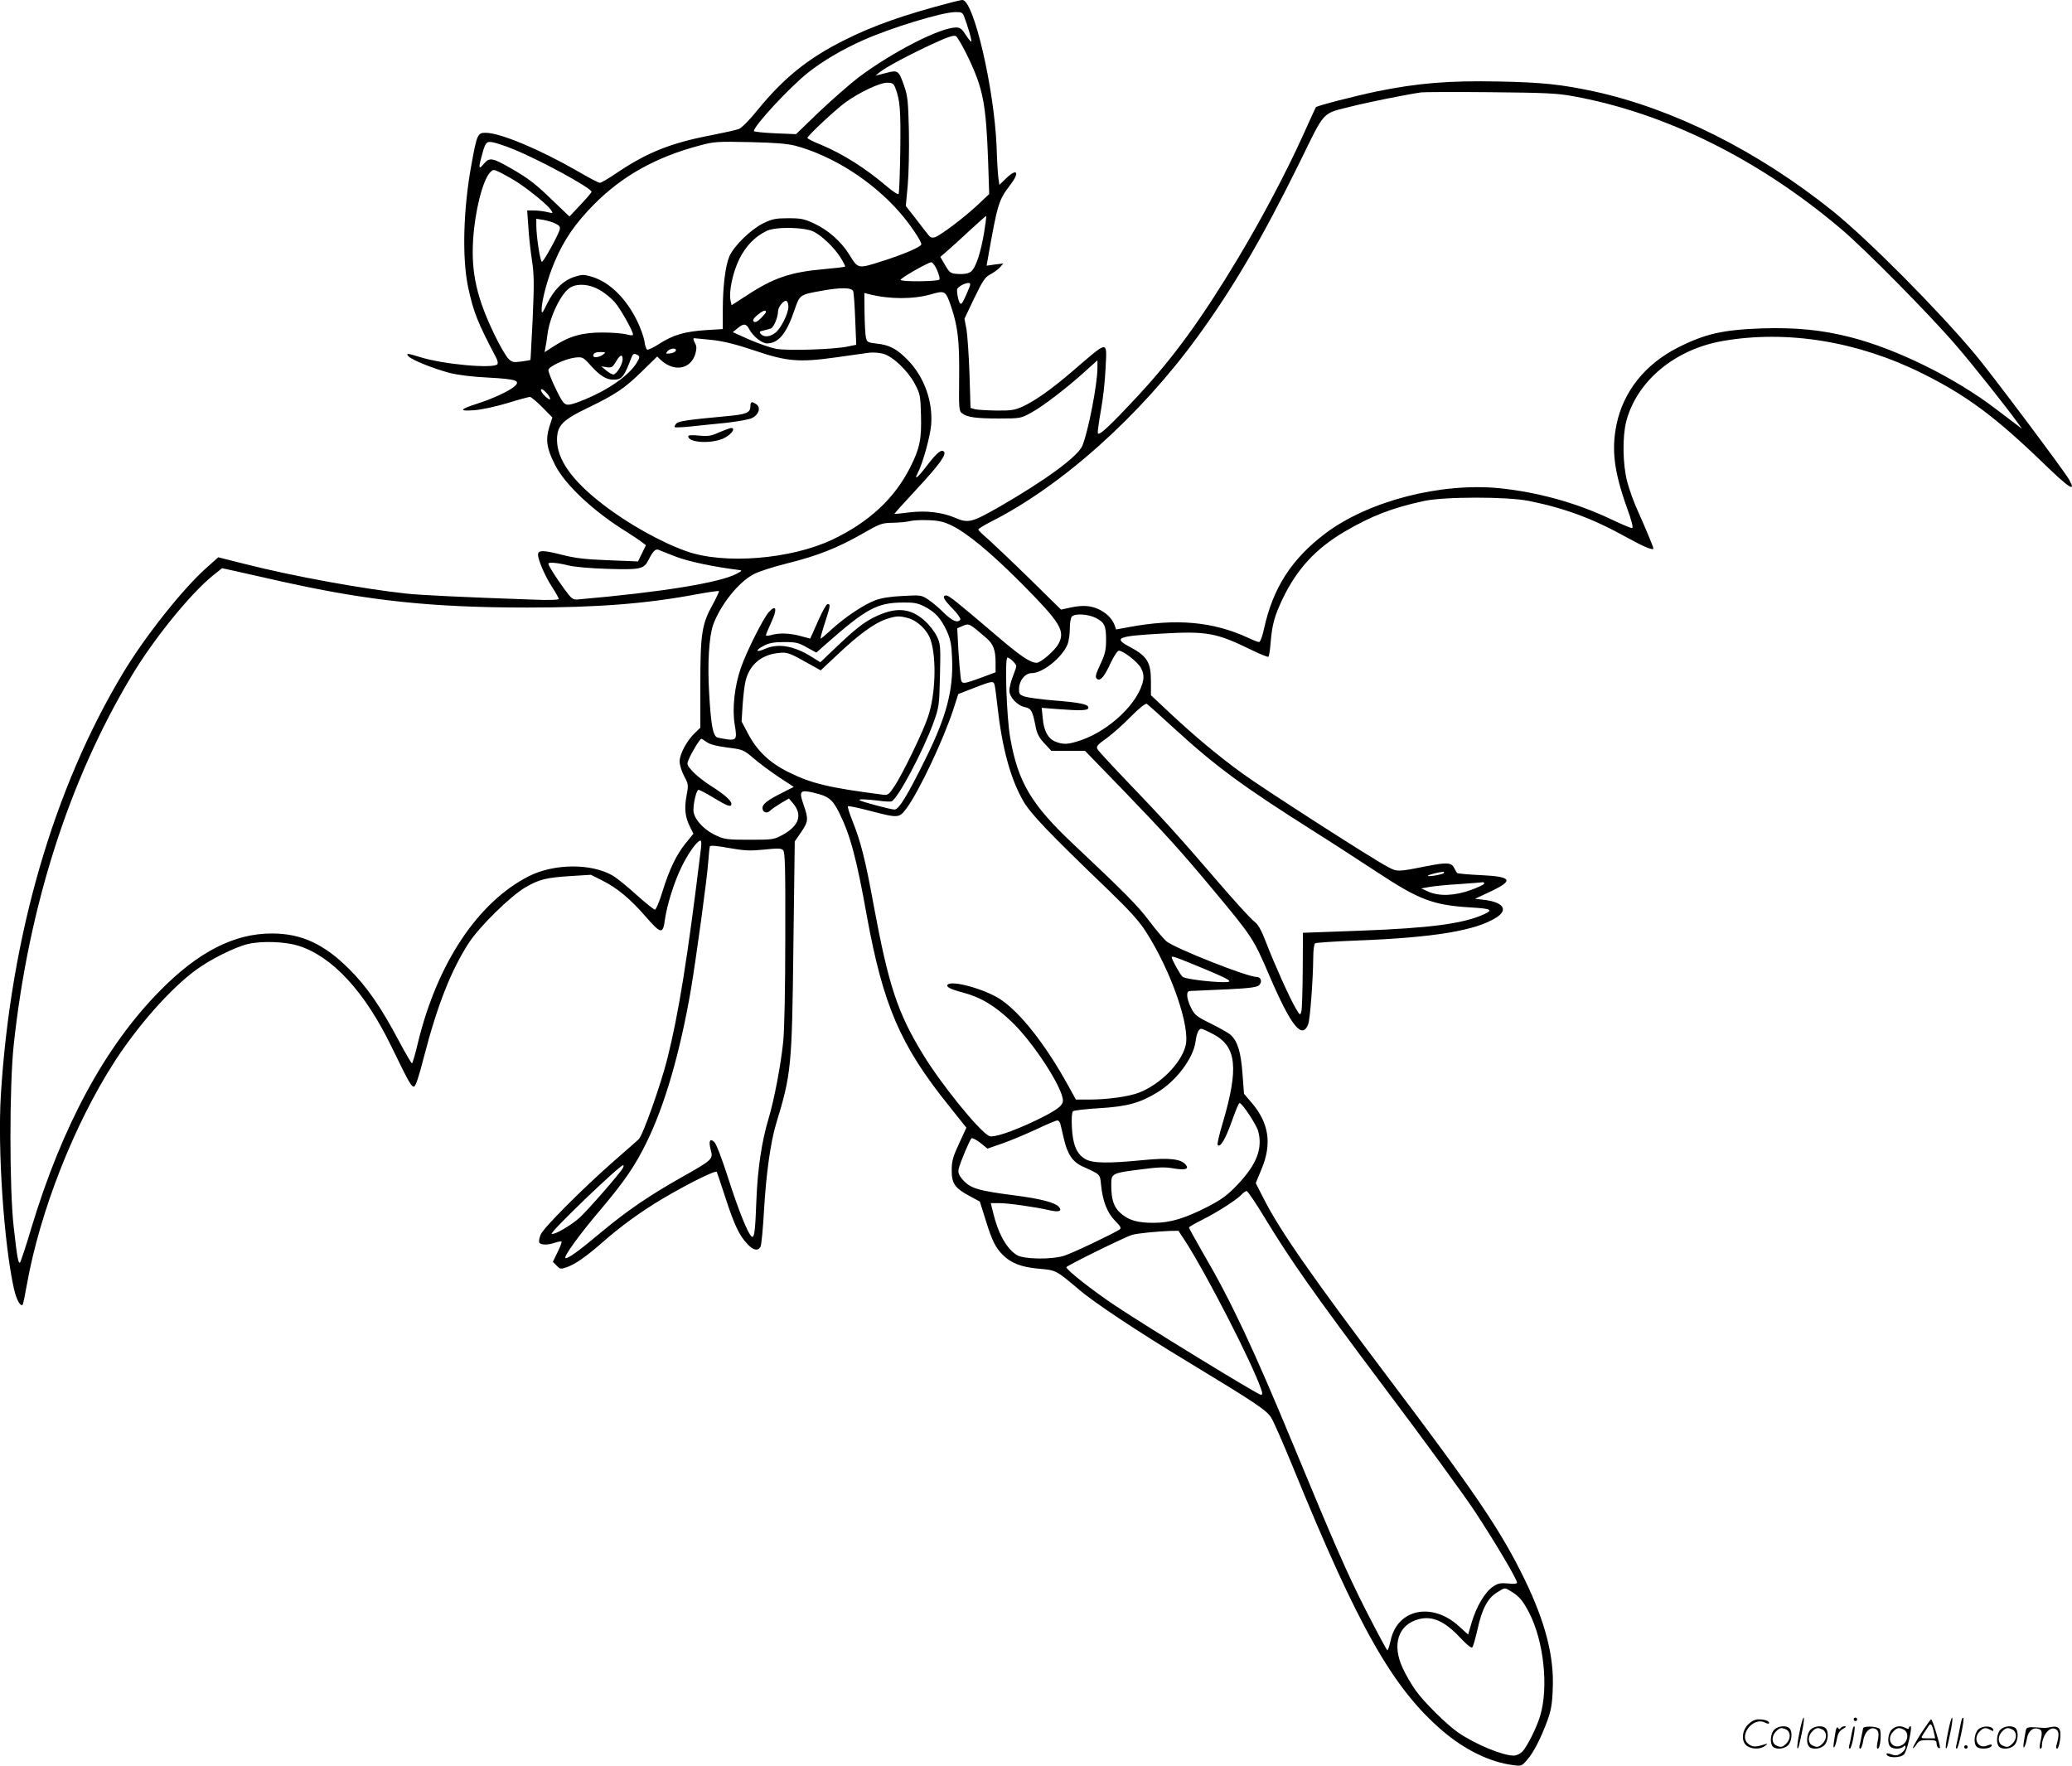 <svg version="1.0" xmlns="http://www.w3.org/2000/svg"
  viewBox="0 0 1200.067 1022.762"
 preserveAspectRatio="xMidYMid meet">
<g transform="translate(-0.377,1022.912) scale(0.1,-0.1)"
fill="#000000" stroke="none">
<path d="M5510 10214 c-272 -71 -450 -134 -615 -217 -211 -105 -353 -220 -506
-408 -44 -55 -90 -101 -106 -107 -15 -6 -87 -22 -159 -36 -235 -45 -370 -99
-546 -217 -48 -33 -93 -59 -100 -59 -7 0 -67 31 -133 70 -218 125 -445 220
-529 220 -45 0 -50 -9 -81 -180 -48 -258 -56 -544 -20 -714 31 -144 53 -201
162 -408 8 -15 12 -32 8 -38 -18 -28 -312 -2 -446 40 -77 24 -85 24 -70 6 17
-21 148 -73 239 -97 48 -12 133 -23 224 -27 165 -9 191 -18 148 -54 -32 -26
-124 -69 -215 -98 -100 -32 -105 -44 -15 -37 43 3 125 21 192 41 65 20 124 36
131 36 7 0 39 -27 71 -59 l59 -60 -18 -56 c-22 -72 -15 -123 32 -216 58 -117
225 -273 418 -392 33 -21 71 -46 85 -57 l25 -19 -23 -47 -23 -47 -172 7 c-135
5 -194 12 -274 33 -104 26 -133 26 -133 -1 0 -30 41 -125 80 -185 22 -34 40
-66 40 -71 0 -6 -58 -8 -152 -4 -405 14 -651 26 -733 35 -256 28 -651 100
-928 170 l-159 40 -64 -57 c-137 -120 -359 -399 -488 -614 -403 -670 -650
-1525 -707 -2440 -20 -319 18 -870 76 -1128 15 -63 37 -103 50 -90 3 3 14 56
25 119 76 423 273 925 507 1288 136 210 320 419 468 529 84 63 229 135 305
153 83 19 213 14 292 -10 197 -62 385 -266 540 -586 101 -208 114 -230 129
-230 10 0 28 54 59 175 77 297 158 503 261 660 62 94 239 268 324 318 82 48
122 58 270 67 l111 7 64 -32 c89 -44 166 -109 256 -213 86 -99 98 -100 109
-14 12 84 53 216 96 304 38 79 91 153 110 153 5 0 6 -19 3 -42 -77 -634 -129
-958 -195 -1221 -38 -151 -142 -445 -166 -467 -10 -9 -74 -66 -143 -126 -176
-154 -407 -385 -424 -425 -8 -18 -12 -39 -9 -46 6 -16 49 -17 92 -2 18 6 34 9
37 6 3 -2 -7 -30 -23 -61 l-27 -56 22 -22 c20 -21 24 -21 59 -9 50 18 111 61
203 141 106 94 226 181 352 256 146 86 306 166 313 155 3 -5 25 -72 50 -148
50 -155 81 -222 128 -270 34 -37 61 -42 76 -15 5 9 14 105 20 212 12 208 38
394 70 500 88 288 92 330 100 1025 l8 610 37 54 c42 62 43 75 14 159 -28 80
-21 88 60 69 84 -20 107 -37 146 -115 64 -129 100 -261 160 -596 95 -521 194
-751 474 -1100 l103 -129 -42 -91 c-35 -75 -43 -102 -43 -153 -1 -78 18 -106
102 -151 l61 -33 32 -102 c38 -123 58 -164 101 -207 48 -48 108 -71 210 -80
98 -8 98 -8 234 -123 88 -75 347 -247 629 -417 391 -237 454 -279 481 -322 14
-21 70 -150 126 -286 379 -930 579 -1282 867 -1529 129 -110 274 -181 407
-198 49 -7 51 -6 82 29 38 44 79 123 117 226 22 59 29 98 32 185 9 187 -42
386 -162 634 -136 280 -281 495 -780 1156 -452 599 -637 864 -731 1049 l-47
92 33 80 c62 147 44 269 -58 387 -23 27 -42 49 -43 50 0 1 -4 54 -9 118 -9
124 -28 187 -69 224 -12 11 -64 40 -114 65 -82 40 -94 50 -114 90 -13 24 -23
57 -23 72 0 26 3 28 43 28 23 1 113 5 200 9 122 6 162 12 174 24 19 19 10 47
-14 47 -56 0 -474 166 -524 207 -16 14 -60 66 -98 116 -67 90 -145 168 -441
447 -243 229 -320 358 -365 615 -21 115 -33 465 -16 465 13 0 51 -36 51 -50 0
-5 -9 -32 -20 -60 -11 -28 -20 -64 -20 -81 0 -38 46 -87 90 -96 36 -7 44 -21
61 -107 8 -46 20 -68 51 -102 l41 -44 97 0 98 0 225 -232 c250 -260 326 -344
513 -568 232 -278 237 -286 329 -500 127 -296 191 -375 226 -283 11 30 28 259
29 385 0 44 5 80 11 83 6 4 113 11 237 16 453 17 697 58 815 135 68 45 36 88
-75 101 l-51 6 79 37 c149 69 139 91 -45 100 -71 3 -133 9 -137 12 -4 4 -12
18 -18 30 -16 31 -41 33 -159 10 -171 -34 -171 -34 -229 -2 -90 47 -725 456
-837 538 -135 98 -276 215 -418 348 l-113 106 0 79 c0 113 -21 148 -128 204
-91 49 -63 60 191 74 260 15 315 5 516 -93 51 -25 97 -44 101 -41 4 2 10 38
13 80 9 108 23 158 72 260 81 168 189 285 352 382 160 94 279 140 463 180 120
26 486 26 612 0 207 -42 371 -103 568 -213 98 -54 150 -75 150 -61 0 8 -51
130 -89 214 -23 50 -51 127 -62 170 -27 101 -29 262 -6 352 62 234 282 417
559 465 373 65 783 -2 1158 -189 255 -127 423 -252 703 -523 147 -142 188
-168 145 -91 -28 50 -453 617 -543 724 -218 261 -623 668 -828 833 -433 347
-922 592 -1382 692 -188 40 -297 52 -550 57 -288 6 -468 -9 -705 -57 -124 -26
-348 -83 -355 -92 -1 -2 -37 -79 -79 -173 -95 -209 -235 -474 -373 -704 -209
-348 -372 -572 -575 -791 -170 -183 -232 -240 -236 -219 -1 9 7 67 18 130 12
63 24 171 27 242 8 169 23 170 -197 -19 -120 -102 -207 -164 -283 -200 -45
-20 -66 -24 -152 -23 -55 1 -111 4 -125 8 l-25 7 -6 199 c-4 110 -12 227 -18
259 l-11 59 57 120 c49 101 62 121 93 137 19 10 44 28 55 40 l20 23 -49 -6
-48 -7 5 28 c59 335 64 350 132 440 58 75 39 100 -26 36 l-37 -36 -6 43 c-3
24 -8 105 -10 179 -14 339 -134 854 -199 849 -6 0 -37 -7 -67 -15z m78 -81
c21 -56 42 -127 42 -142 0 -8 -13 6 -30 32 -24 38 -35 47 -58 47 -93 0 -368
-141 -567 -290 -49 -38 -151 -127 -226 -198 l-135 -130 -122 5 c-67 3 -122 9
-122 13 0 30 210 257 316 340 80 64 197 133 314 185 163 73 458 163 536 164
36 1 43 -2 52 -26z m25 -240 c85 -179 102 -266 114 -603 l6 -185 -68 -64 c-79
-74 -215 -176 -246 -186 -16 -5 -27 -2 -38 13 -9 11 -42 53 -73 94 l-58 74 11
118 c6 66 9 207 7 315 -4 171 -7 204 -27 261 -32 92 -36 95 -107 76 l-59 -15
24 20 c34 28 176 104 309 165 82 38 120 51 132 44 9 -5 42 -62 73 -127z m-425
-170 c29 -73 33 -127 30 -366 -2 -135 -6 -249 -10 -252 -4 -4 -33 15 -65 42
-125 107 -256 190 -385 244 -43 17 -78 35 -78 39 0 12 163 164 219 205 81 59
200 115 242 115 31 0 38 -5 47 -27z m3927 -51 c534 -97 1076 -365 1553 -770
139 -117 524 -508 667 -676 102 -118 296 -364 355 -446 l25 -35 -26 20 c-15
11 -72 55 -128 97 -236 180 -573 346 -840 414 -164 42 -315 57 -511 51 -226
-8 -329 -31 -486 -110 -192 -97 -319 -256 -358 -449 -29 -143 -14 -269 58
-472 32 -88 41 -126 32 -126 -7 0 -64 24 -127 54 -197 93 -418 154 -639 177
-343 34 -760 -74 -1009 -261 -196 -148 -304 -315 -356 -552 -9 -43 -22 -78
-29 -78 -6 0 -35 11 -64 25 -203 94 -417 113 -693 61 l-71 -13 -9 26 c-15 38
-48 71 -94 92 -46 21 -93 24 -165 8 l-51 -11 -182 179 c-100 98 -208 200 -239
228 -32 27 -58 52 -58 57 0 4 32 24 71 44 411 207 866 614 1200 1074 204 280
376 574 587 1002 155 316 127 286 309 332 86 22 310 67 398 80 17 2 197 3 400
1 317 -3 386 -6 480 -23z m-6146 -304 c152 -60 461 -228 461 -250 0 -4 -29
-38 -64 -75 l-64 -68 -89 85 c-108 105 -146 134 -248 193 -110 63 -126 66
-159 27 -28 -34 -32 -27 -15 35 23 90 29 97 67 90 20 -4 69 -20 111 -37z
m1641 17 c215 -58 443 -202 602 -383 57 -64 128 -168 128 -188 0 -14 -104 -59
-225 -97 -145 -46 -140 -47 -194 40 -45 72 -120 139 -199 176 -59 28 -77 32
-152 32 -74 0 -93 -4 -145 -29 -73 -36 -168 -129 -196 -190 -24 -55 -39 -174
-39 -317 l0 -106 -97 -6 c-123 -8 -191 -28 -270 -79 -34 -22 -66 -37 -71 -34
-6 3 -13 25 -16 50 -4 24 -22 74 -40 112 -64 133 -161 229 -264 260 -48 14
-56 14 -103 -1 -65 -22 -117 -74 -157 -156 -27 -56 -31 -60 -31 -34 -1 51 36
189 77 282 53 125 121 222 227 329 163 164 357 273 610 340 84 23 103 24 290
20 147 -3 217 -9 265 -21z m-1600 -218 c72 -48 169 -129 184 -153 15 -21 14
-22 -22 -13 -20 5 -55 9 -76 9 l-39 0 7 -97 c3 -54 13 -141 21 -193 12 -80 13
-133 4 -335 -7 -132 -12 -241 -13 -241 0 -1 -24 -5 -53 -9 -48 -6 -54 -5 -78
20 -13 15 -47 73 -74 129 -105 215 -139 364 -127 556 10 164 55 344 98 390 19
20 19 20 71 -6 29 -15 72 -40 97 -57z m2694 -282 c-20 -122 -50 -212 -79 -231
-15 -10 -41 -14 -71 -12 -45 3 -49 5 -76 51 l-28 48 37 32 c21 18 80 71 132
120 52 48 95 86 97 85 1 -2 -4 -43 -12 -93z m-2481 48 c22 -11 27 -19 22 -36
-11 -35 -91 -181 -102 -184 -10 -4 -33 145 -33 212 l0 37 43 -7 c23 -4 55 -14
70 -22z m1496 -47 c49 -26 115 -90 152 -147 17 -27 30 -52 27 -54 -2 -3 -58
-9 -123 -15 -193 -17 -291 -50 -449 -154 l-85 -55 -6 27 c-11 51 13 163 50
239 38 77 91 132 160 165 53 25 222 22 274 -6z m712 -221 c11 -25 17 -50 14
-55 -7 -12 -225 -14 -225 -2 0 11 160 102 178 102 7 0 22 -20 33 -45z m174
-132 c-28 -63 -32 -69 -41 -60 -10 10 -22 75 -15 84 9 15 44 32 63 33 16 0 15
-6 -7 -57z m-2129 17 c29 -16 68 -48 89 -72 34 -40 105 -166 105 -187 0 -6
-15 -5 -37 1 -21 6 -83 11 -138 11 -116 1 -194 -21 -283 -79 l-54 -35 5 28 c3
15 9 50 12 78 14 104 82 242 134 270 44 24 110 18 167 -15z m1469 -7 c4 -10 9
-84 12 -164 l6 -147 -49 -10 c-79 -17 -351 -26 -417 -13 -31 6 -100 30 -153
53 l-96 43 27 22 c35 30 51 29 69 -6 21 -40 73 -81 102 -81 67 0 114 58 160
195 30 87 30 87 152 109 114 21 178 20 187 -1z m567 -88 c40 -119 49 -200 47
-413 -2 -179 -1 -194 17 -207 30 -23 81 -30 214 -30 122 0 127 1 185 33 67 36
207 143 315 241 l70 63 0 -43 c0 -94 -52 -364 -87 -451 -25 -62 -211 -199
-482 -355 -159 -91 -179 -96 -256 -63 -74 32 -169 43 -265 31 -46 -6 -85 -10
-86 -8 -1 1 58 66 131 145 129 139 172 199 156 215 -15 15 -40 -5 -97 -79 -52
-69 -79 -92 -56 -47 29 53 74 215 79 282 10 135 -39 273 -132 371 -66 68 -108
91 -185 99 -51 6 -55 8 -61 36 -4 17 -7 81 -8 144 l-1 113 27 -7 c120 -30 255
-30 358 -1 82 24 86 21 117 -69z m-942 -3 c0 -39 -43 -125 -75 -150 -32 -25
-67 -28 -85 -7 -10 12 -7 15 17 20 15 4 34 8 41 11 16 5 42 65 42 99 0 27 35
69 50 60 6 -4 10 -18 10 -33z m-130 -30 c0 -5 -14 -21 -30 -37 -21 -20 -33
-26 -41 -18 -7 7 -1 18 21 37 32 26 50 33 50 18z m-312 -162 c70 -8 137 -25
245 -61 188 -64 259 -70 472 -40 83 12 169 24 192 27 23 3 60 0 82 -6 55 -15
140 -95 182 -172 32 -60 34 -69 37 -184 4 -138 -7 -193 -63 -303 -90 -179
-239 -317 -449 -417 -242 -115 -631 -146 -849 -67 -147 52 -342 162 -482 271
-178 137 -265 260 -265 373 0 83 31 115 179 186 161 78 213 113 313 211 l88
86 22 -21 c77 -70 172 -53 199 36 8 28 8 44 0 59 -12 23 -14 32 -6 32 3 0 49
-5 103 -10z m-210 -62 c-3 -7 -17 -15 -33 -16 -25 -3 -27 -2 -16 12 16 19 55
22 49 4z m-422 -23 c-21 -16 -56 -20 -56 -7 0 16 13 22 44 22 29 -1 30 -1 12
-15z m203 -4 c11 -7 10 -15 -8 -44 -43 -71 -161 -154 -296 -210 -90 -37 -110
-40 -128 -19 -21 23 -87 165 -87 187 0 21 98 66 156 73 42 4 45 3 90 -47 51
-57 89 -81 129 -81 51 0 62 13 106 128 9 24 17 26 38 13z m-89 -23 c0 -30 -36
-88 -54 -88 -8 0 -27 11 -42 24 l-28 23 32 -5 c28 -4 34 0 53 32 24 41 39 46
39 14z m-420 -230 c0 -7 -13 1 -30 17 -16 15 -26 33 -23 38 7 11 53 -37 53
-55z m2324 -732 c93 -45 232 -161 407 -337 225 -227 253 -273 214 -348 -19
-38 -103 -111 -127 -111 -37 0 -95 39 -238 162 -228 194 -270 228 -286 228
-26 0 -15 -24 37 -76 28 -29 48 -57 45 -63 -14 -23 -47 -9 -96 39 -27 27 -68
62 -90 76 -39 26 -44 27 -148 21 -71 -3 -125 -12 -159 -25 -66 -25 -171 -95
-250 -166 -33 -31 -63 -56 -66 -56 -3 0 8 41 24 90 33 102 34 110 16 110 -7 0
-32 -45 -56 -100 -24 -55 -44 -100 -45 -100 0 0 -26 7 -56 15 -63 17 -121 19
-168 6 -17 -5 -32 -6 -32 -1 0 4 14 38 31 75 36 76 29 106 -14 59 -31 -33
-130 -230 -162 -323 -37 -106 -51 -236 -36 -328 16 -97 14 -99 -96 -77 -29 5
-41 64 -52 260 -10 167 -1 324 23 393 41 114 145 246 233 293 26 15 113 43
193 63 181 45 293 90 436 171 106 61 115 64 180 65 38 1 83 5 99 10 17 4 64 7
106 5 60 -2 89 -9 133 -30z m-1594 -182 c71 -27 215 -58 360 -76 24 -3 24 -4
-9 -22 -97 -52 -434 -107 -919 -149 -30 -3 -37 2 -81 62 -50 69 -91 134 -91
145 0 10 52 6 115 -10 37 -9 126 -17 230 -20 190 -6 209 -1 236 54 25 49 40
64 58 56 9 -4 54 -22 101 -40z m-2281 -144 c499 -111 865 -150 1421 -150 401
0 687 22 974 76 72 13 132 22 134 19 2 -2 -15 -38 -37 -79 -62 -111 -71 -168
-71 -462 l0 -250 -31 -30 c-46 -43 -89 -123 -89 -165 0 -20 12 -58 26 -85 25
-47 26 -51 14 -115 -14 -74 -8 -124 21 -181 l19 -38 -44 -54 c-55 -68 -95
-151 -136 -283 -17 -57 -37 -103 -43 -103 -7 1 -55 39 -107 86 -52 47 -113 97
-137 111 -123 72 -339 71 -486 -3 -295 -150 -531 -504 -643 -966 -15 -65 -31
-118 -34 -118 -4 0 -37 57 -75 128 -105 198 -187 317 -289 418 -145 145 -277
206 -446 206 -218 1 -427 -105 -650 -332 -316 -320 -566 -781 -745 -1375 -31
-105 -61 -194 -65 -198 -10 -11 -17 27 -37 206 -25 221 -25 816 0 1052 86 801
320 1535 684 2141 127 212 338 472 468 578 l55 44 82 -18 c46 -10 166 -37 267
-60z m3719 -144 c62 -32 95 -68 129 -141 22 -49 28 -78 31 -159 8 -184 -32
-336 -153 -581 -103 -209 -155 -295 -180 -295 -23 0 -194 46 -203 54 -7 8 38
6 113 -3 33 -5 65 -6 72 -4 36 14 182 288 244 458 31 87 33 97 37 271 4 170 3
183 -18 227 -12 26 -44 67 -71 91 -84 75 -169 81 -294 19 -60 -30 -112 -71
-225 -179 l-85 -81 -45 28 c-106 68 -200 84 -277 49 -54 -24 -57 -7 -3 20 29
15 59 20 116 20 68 0 84 -4 131 -31 l55 -30 54 48 c235 207 297 241 447 242
63 1 86 -3 125 -23z m992 -66 c51 -26 60 -45 60 -128 0 -57 -6 -82 -30 -134
-32 -68 -36 -83 -20 -93 18 -11 42 18 76 93 19 40 40 72 48 72 26 0 109 -65
128 -100 13 -25 17 -45 13 -70 -23 -128 -193 -292 -362 -349 -73 -25 -102 -26
-148 -7 -42 18 -66 62 -72 137 l-6 58 89 -7 c131 -10 177 -9 181 5 7 21 -40
32 -190 44 -78 6 -158 17 -177 23 -32 11 -35 15 -34 49 2 46 36 87 73 87 64 0
175 89 207 165 8 19 14 61 14 93 0 32 5 63 12 70 19 19 95 14 138 -8z m-1087
-1 c55 -15 113 -71 131 -127 35 -107 28 -317 -15 -444 -27 -84 -148 -333 -194
-402 -33 -50 -39 -54 -68 -50 -309 40 -412 64 -543 129 -111 54 -185 124 -238
225 l-37 70 6 98 c4 53 11 115 17 137 23 94 91 152 192 162 53 5 59 3 202 -78
l41 -23 99 93 c121 114 211 180 278 203 60 20 78 21 129 7z m454 -116 c40 -35
53 -69 53 -141 l0 -57 -72 -27 c-126 -46 -125 -46 -131 4 -3 24 -9 96 -13 160
l-6 118 33 14 c36 15 35 16 136 -71z m47 -270 c3 -10 10 -63 16 -118 27 -247
77 -431 153 -560 42 -71 145 -180 494 -515 116 -112 175 -177 212 -235 147
-228 261 -555 231 -665 -27 -102 -146 -221 -267 -269 -60 -24 -185 -41 -293
-41 l-75 0 -45 82 c-132 239 -278 424 -394 500 -90 58 -277 110 -303 84 -13
-12 15 -27 84 -45 107 -28 187 -76 287 -171 126 -121 296 -383 296 -456 0 -30
-37 -57 -157 -115 -138 -66 -248 -102 -271 -90 -61 33 -279 302 -385 477 -145
238 -197 397 -282 854 -49 269 -76 375 -124 494 -17 43 -29 81 -26 85 3 3 61
-9 129 -27 165 -43 168 -42 211 16 73 100 213 396 271 574 l28 87 90 35 c106
41 113 42 120 19z m1037 -250 c245 -224 398 -337 814 -600 105 -66 272 -175
373 -241 235 -155 318 -186 532 -199 121 -7 135 -14 78 -40 -117 -54 -313 -80
-720 -95 l-328 -12 -1 -215 c-1 -119 -4 -227 -8 -241 -7 -24 -8 -23 -34 21
-34 58 -122 253 -171 381 -29 74 -45 103 -71 122 -18 14 -116 121 -216 238
-214 249 -318 364 -527 581 -84 88 -157 167 -162 177 -8 15 0 26 53 63 34 25
98 81 141 126 49 49 84 77 92 73 6 -4 76 -66 155 -139z m-2703 -83 c18 -13 58
-23 119 -31 89 -11 93 -13 150 -61 32 -28 98 -77 146 -109 l88 -58 -63 -32
c-88 -44 -118 -67 -118 -90 0 -26 26 -35 45 -15 9 9 37 28 62 43 l46 27 23
-27 c57 -67 37 -130 -58 -183 -52 -28 -57 -29 -193 -29 -126 0 -145 2 -192 24
-74 33 -133 99 -133 148 0 42 16 110 28 117 4 2 43 -18 87 -45 83 -50 105 -58
105 -36 0 19 -45 58 -122 106 -36 23 -83 60 -102 81 -35 39 -36 41 -22 73 16
39 64 117 72 117 2 0 17 -9 32 -20z m332 -622 c77 8 98 8 109 -3 12 -11 14
-97 13 -507 0 -290 -5 -538 -12 -603 -14 -136 -52 -335 -85 -446 -39 -129 -63
-289 -70 -465 -7 -187 -12 -227 -27 -218 -21 13 -77 152 -137 340 -36 112 -69
198 -80 208 -26 24 -34 6 -21 -45 15 -54 13 -57 -170 -160 -186 -105 -316
-194 -460 -314 -135 -113 -197 -158 -211 -153 -14 5 81 137 202 279 141 167
201 255 268 392 106 216 194 522 256 882 31 185 94 643 101 745 3 41 7 80 9
86 2 7 37 5 112 -9 91 -16 122 -17 203 -9z m3935 -137 c-11 -9 -100 -23 -91
-14 5 6 62 20 86 22 8 1 10 -2 5 -8z m235 -60 c0 -5 -35 -22 -77 -37 -93 -34
-185 -38 -248 -9 l-40 18 45 8 c25 5 104 13 175 17 72 5 133 10 138 11 4 0 7
-3 7 -8z m-1626 -492 c162 -68 179 -79 116 -79 -83 1 -222 19 -237 31 -14 12
-63 101 -63 114 0 9 30 -2 184 -66z m58 -381 c134 -71 147 -196 54 -512 -20
-65 -33 -123 -30 -128 13 -21 45 31 81 133 21 60 41 109 46 109 15 0 97 -124
108 -163 27 -101 -9 -193 -119 -309 -60 -63 -92 -86 -170 -127 -137 -70 -220
-95 -317 -95 -93 0 -143 14 -191 56 -39 34 -54 79 -54 161 0 70 0 71 176 93
98 13 137 14 186 5 66 -11 91 -4 69 22 -27 33 -95 41 -239 27 -211 -21 -300
-19 -342 5 -50 29 -73 83 -78 183 -3 50 0 88 6 94 5 5 75 14 154 18 160 10
231 29 334 91 111 67 209 198 222 294 6 47 18 75 33 75 6 0 38 -14 71 -32z
m-888 -515 c3 -10 12 -49 21 -88 21 -92 51 -137 112 -164 103 -47 97 -41 104
-106 9 -93 36 -162 81 -207 32 -32 37 -42 27 -50 -35 -24 -279 -140 -323 -153
-75 -23 -233 -20 -272 4 -60 36 -110 126 -139 249 l-13 52 51 0 c53 0 205 -22
289 -41 56 -13 77 -5 53 21 -22 24 -107 46 -255 65 -218 28 -258 41 -304 95
-20 24 -24 38 -20 58 10 41 65 171 75 178 5 3 28 -9 51 -27 l41 -33 81 28 c44
15 133 52 196 81 63 30 120 54 127 54 6 1 14 -7 17 -16z m-2533 -260 c-16 -30
-195 -235 -248 -285 -50 -46 -146 -102 -164 -96 -16 5 392 397 414 398 4 0 3
-8 -2 -17z m3713 -280 c157 -258 281 -435 698 -991 225 -298 459 -620 522
-715 115 -174 246 -395 246 -415 0 -7 -19 -9 -52 -5 -45 4 -59 1 -88 -19 -46
-31 -95 -115 -122 -205 l-21 -72 -53 48 c-156 143 -358 100 -396 -83 -7 -31
-15 -56 -19 -56 -3 0 -58 102 -122 227 -113 223 -178 372 -427 973 -224 541
-355 821 -514 1093 -47 82 -86 152 -86 156 0 3 34 23 76 44 86 43 202 117 229
147 10 11 23 20 29 20 6 0 51 -66 100 -147z m-451 -150 c121 -189 378 -689
433 -845 11 -31 11 -38 0 -38 -16 0 -657 392 -841 515 -132 88 -285 208 -285
224 0 8 339 175 380 187 29 9 142 20 217 23 l52 1 44 -67z m1886 -2024 c44
-27 65 -52 100 -119 86 -164 115 -434 65 -600 -20 -68 -75 -177 -103 -207 -13
-13 -34 -23 -50 -23 -65 0 -221 65 -321 133 -68 47 -197 175 -246 243 -24 34
-58 91 -75 129 -65 137 -28 253 91 285 78 21 151 -11 239 -105 38 -41 66 -64
72 -58 5 5 18 51 30 103 25 118 60 183 113 215 49 30 43 30 85 4z M4350 7876
c0 -37 -22 -47 -132 -57 -237 -22 -282 -29 -297 -43 -8 -9 -12 -18 -9 -21 3
-3 45 -1 94 4 49 5 141 15 204 21 63 7 130 19 148 27 40 19 54 60 27 80 -27
19 -35 16 -35 -11z M4170 7725 c-47 -21 -65 -24 -117 -19 -42 4 -63 3 -63 -4
0 -39 143 -45 211 -9 42 23 65 57 37 57 -7 -1 -38 -12 -68 -25z M10426 194
c-10 -47 -15 -88 -12 -91 5 -6 9 7 30 110 7 37 10 67 6 67 -4 0 -15 -39 -24
-86z M10740 270 c0 -5 5 -10 10 -10 6 0 10 5 10 10 0 6 -4 10 -10 10 -5 0 -10
-4 -10 -10z M11286 194 c-10 -47 -15 -88 -12 -91 5 -6 9 7 30 110 7 37 10 67
6 67 -4 0 -15 -39 -24 -86z M11366 269 c-3 -8 -10 -41 -16 -74 -6 -33 -14 -68
-16 -77 -3 -10 -1 -18 3 -18 10 0 46 171 38 178 -2 3 -7 -1 -9 -9z M10129 241
c-38 -38 -41 -101 -7 -125 29 -20 79 -20 104 0 18 14 18 15 1 10 -53 -17 -69
-17 -92 -2 -69 45 21 166 94 126 12 -6 21 -7 21 -1 0 12 -25 21 -62 21 -19 0
-39 -10 -59 -29z M11130 189 c-28 -45 -49 -83 -47 -85 2 -3 12 7 21 21 14 21
24 25 66 25 43 0 50 -3 50 -19 0 -11 5 -23 10 -26 6 -3 10 -3 10 1 0 20 -44
164 -51 164 -4 0 -30 -37 -59 -81z m75 4 l7 -33 -42 0 c-42 0 -42 0 -28 23 8
12 21 32 29 44 15 25 22 18 34 -34z M10280 210 c-22 -22 -27 -79 -8 -98 19
-19 66 -14 88 8 22 22 27 79 8 98 -19 19 -66 14 -88 -8z m71 0 c25 -14 25 -54
-1 -80 -23 -23 -33 -24 -61 -10 -25 14 -25 54 1 80 23 23 33 24 61 10z M10490
210 c-22 -22 -27 -79 -8 -98 19 -19 66 -14 88 8 22 22 27 79 8 98 -19 19 -66
14 -88 -8z m71 0 c25 -14 25 -54 -1 -80 -23 -23 -33 -24 -61 -10 -25 14 -25
54 1 80 23 23 33 24 61 10z M10636 204 c-3 -16 -8 -47 -11 -69 -8 -51 10 -26
19 27 5 27 15 42 34 53 18 10 22 14 10 15 -9 0 -20 -5 -24 -11 -5 -8 -9 -8
-14 1 -5 8 -10 3 -14 -16z M10737 223 c-2 -4 -7 -26 -11 -48 -4 -22 -9 -48
-12 -57 -3 -10 -1 -18 4 -18 4 0 14 28 20 62 11 58 10 81 -1 61z M10795 220
c-1 -3 -5 -23 -9 -45 -4 -22 -9 -48 -12 -57 -3 -10 -1 -18 4 -18 5 0 13 20 17
45 7 53 44 87 74 68 17 -11 19 -28 8 -80 -4 -18 -3 -33 2 -33 16 0 24 99 11
115 -12 14 -87 18 -95 5z M10960 210 c-22 -22 -27 -79 -8 -98 7 -7 24 -12 38
-12 14 0 31 5 38 12 9 9 12 8 12 -5 0 -9 -12 -24 -26 -34 -21 -13 -32 -15 -55
-6 -16 6 -29 8 -29 3 0 -24 81 -27 102 -2 18 19 50 162 37 162 -5 0 -9 -5 -9
-10 0 -7 -6 -7 -19 0 -30 16 -59 12 -81 -10z m71 0 c29 -16 25 -65 -6 -86 -56
-37 -103 28 -55 76 23 23 33 24 61 10z M11461 211 c-23 -23 -28 -80 -9 -99 19
-19 88 -13 88 9 0 5 -11 4 -24 -2 -54 -25 -89 38 -46 81 23 23 33 24 62 9 16
-9 19 -8 16 3 -8 22 -64 22 -87 -1z M11590 210 c-22 -22 -27 -79 -8 -98 19
-19 66 -14 88 8 22 22 27 79 8 98 -19 19 -66 14 -88 -8z m71 0 c25 -14 25 -54
-1 -80 -23 -23 -33 -24 -61 -10 -25 14 -25 54 1 80 23 23 33 24 61 10z M11736
201 c-3 -14 -8 -44 -11 -66 -8 -51 10 -26 19 27 8 41 35 63 66 53 22 -7 24
-21 11 -77 -5 -22 -5 -38 0 -38 5 0 9 6 9 13 0 68 51 125 85 97 15 -13 15 -35
-1 -92 -3 -10 -1 -18 4 -18 6 0 13 23 17 50 9 63 -5 84 -49 76 -17 -4 -35 -6
-41 -6 -101 8 -104 7 -109 -19z M11380 110 c0 -5 5 -10 10 -10 6 0 10 5 10 10
0 6 -4 10 -10 10 -5 0 -10 -4 -10 -10z"/>
</g>
</svg>
